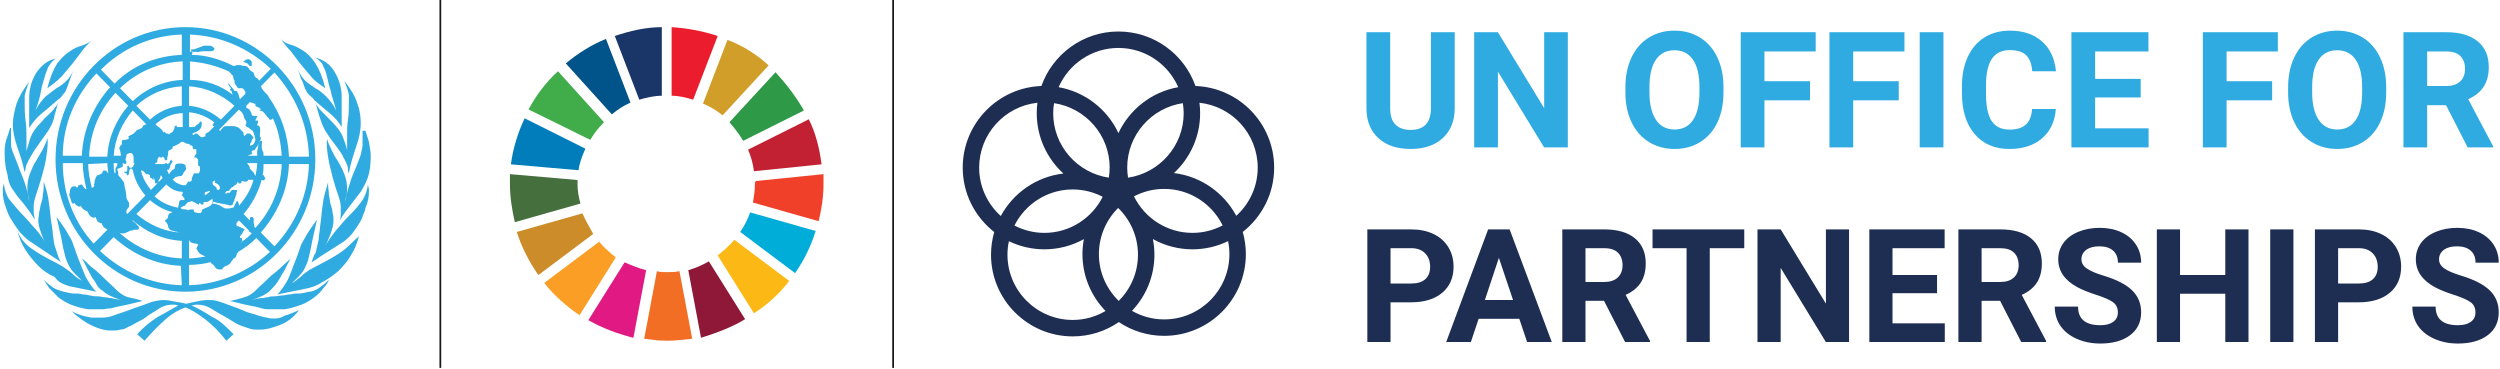 <?xml version="1.0" encoding="UTF-8"?> <svg xmlns="http://www.w3.org/2000/svg" width="698" height="103" viewBox="0 0 698 103" fill="none"><path fill-rule="evenodd" clip-rule="evenodd" d="M393.916 84.407C397.644 84.407 400.563 83.518 402.671 81.74C404.78 79.963 405.835 77.534 405.835 74.453C405.835 72.424 405.352 70.614 404.388 69.023C403.423 67.433 402.045 66.205 400.253 65.341C398.461 64.478 396.385 64.046 394.024 64.046H381.76V95.484H388.237V84.407H393.916ZM388.237 69.293H394.175C395.773 69.322 397.025 69.811 397.932 70.761C398.839 71.711 399.292 72.956 399.292 74.496C399.292 75.994 398.842 77.145 397.943 77.951C397.043 78.757 395.737 79.16 394.024 79.16H388.237V69.293ZM426.368 95.484H433.256L421.489 64.046H415.486L403.783 95.484H410.671L412.83 89.006H424.188L426.368 95.484ZM418.487 71.992L422.439 83.759H414.579L418.487 71.992ZM453.725 95.484H460.678V95.181L453.876 82.334C455.762 81.485 457.169 80.344 458.098 78.912C459.026 77.48 459.49 75.691 459.49 73.546C459.49 70.524 458.483 68.184 456.467 66.529C454.452 64.874 451.588 64.046 447.874 64.046H436.193V95.484H442.67V83.975H447.831L453.725 95.484ZM442.67 69.293H447.874C449.615 69.293 450.908 69.718 451.75 70.567C452.592 71.416 453.013 72.582 453.013 74.065C453.013 75.519 452.566 76.659 451.674 77.487C450.781 78.315 449.522 78.728 447.895 78.728H442.67V69.293ZM486.998 64.046H461.39V69.293H470.891V95.484H477.368V69.293H486.998V64.046ZM516.255 64.046H509.799V84.774L497.168 64.046H490.69V95.484H497.168V74.799L509.778 95.484H516.255V64.046ZM540.827 76.785H528.39V69.293H542.943V64.046H521.912V95.484H542.986V90.28H528.39V81.859H540.827V76.785ZM564.318 95.484H571.271V95.181L564.47 82.334C566.355 81.485 567.762 80.344 568.691 78.912C569.619 77.48 570.083 75.691 570.083 73.546C570.083 70.524 569.076 68.184 567.061 66.529C565.045 64.874 562.181 64.046 558.467 64.046H546.786V95.484H553.263V83.975H558.424L564.318 95.484ZM553.264 69.293H558.468C560.21 69.293 561.502 69.718 562.344 70.567C563.186 71.416 563.607 72.582 563.607 74.065C563.607 75.519 563.161 76.659 562.268 77.487C561.376 78.315 560.116 78.728 558.49 78.728H553.264V69.293ZM590.013 89.859C589.149 90.485 587.947 90.798 586.407 90.798C582.261 90.798 580.188 89.064 580.188 85.595H573.689C573.689 87.624 574.211 89.409 575.255 90.949C576.298 92.49 577.813 93.702 579.8 94.588C581.786 95.473 583.989 95.915 586.407 95.915C589.89 95.915 592.661 95.142 594.72 93.594C596.778 92.047 597.807 89.913 597.807 87.192C597.807 84.745 596.965 82.701 595.281 81.06C593.597 79.419 590.912 78.045 587.227 76.936C585.226 76.332 583.711 75.684 582.682 74.993C581.653 74.302 581.138 73.446 581.138 72.424C581.138 71.33 581.577 70.448 582.456 69.779C583.333 69.109 584.564 68.775 586.148 68.775C587.789 68.775 589.063 69.174 589.97 69.973C590.876 70.772 591.33 71.891 591.33 73.33H597.807C597.807 71.445 597.322 69.761 596.35 68.278C595.378 66.796 594.014 65.647 592.258 64.834C590.502 64.021 588.501 63.614 586.256 63.614C584.024 63.614 582.013 63.989 580.221 64.737C578.429 65.486 577.054 66.526 576.097 67.857C575.139 69.189 574.661 70.704 574.661 72.402C574.661 75.67 576.446 78.268 580.016 80.197C581.325 80.902 583.103 81.618 585.349 82.345C587.594 83.072 589.149 83.763 590.013 84.418C590.876 85.073 591.308 86.012 591.308 87.236C591.308 88.358 590.876 89.233 590.013 89.859V89.859ZM627.777 64.046H621.299V76.785H608.668V64.046H602.19V95.484H608.668V82.01H621.299V95.484H627.777V64.046ZM633.844 95.484H640.322V64.046H633.844V95.484ZM658.48 84.407C662.208 84.407 665.127 83.518 667.236 81.74C669.344 79.963 670.399 77.534 670.399 74.453C670.399 72.424 669.916 70.614 668.952 69.023C667.988 67.433 666.61 66.205 664.817 65.341C663.025 64.478 660.949 64.046 658.588 64.046H646.324V95.484H652.802V84.407H658.48ZM652.802 69.293H658.739C660.337 69.322 661.59 69.811 662.496 70.761C663.403 71.711 663.857 72.956 663.857 74.496C663.857 75.994 663.407 77.145 662.507 77.951C661.607 78.757 660.301 79.16 658.588 79.16H652.802V69.293ZM689.853 89.859C688.989 90.485 687.787 90.798 686.247 90.798C682.102 90.798 680.029 89.064 680.029 85.595H673.53C673.53 87.624 674.051 89.409 675.095 90.949C676.139 92.49 677.654 93.702 679.64 94.588C681.627 95.473 683.829 95.915 686.247 95.915C689.731 95.915 692.502 95.142 694.56 93.594C696.619 92.047 697.648 89.913 697.648 87.192C697.648 84.745 696.806 82.701 695.122 81.06C693.437 79.419 690.753 78.045 687.068 76.936C685.067 76.332 683.552 75.684 682.523 74.993C681.493 74.302 680.979 73.446 680.979 72.424C680.979 71.33 681.418 70.448 682.296 69.779C683.174 69.109 684.405 68.775 685.988 68.775C687.629 68.775 688.903 69.174 689.81 69.973C690.717 70.772 691.17 71.891 691.17 73.33H697.648C697.648 71.445 697.162 69.761 696.19 68.278C695.219 66.796 693.855 65.647 692.099 64.834C690.342 64.021 688.342 63.614 686.096 63.614C683.865 63.614 681.853 63.989 680.061 64.737C678.269 65.486 676.894 66.526 675.937 67.857C674.98 69.189 674.501 70.704 674.501 72.402C674.501 75.67 676.286 78.268 679.856 80.197C681.166 80.902 682.944 81.618 685.189 82.345C687.435 83.072 688.989 83.763 689.853 84.418C690.717 85.073 691.149 86.012 691.149 87.236C691.149 88.358 690.717 89.233 689.853 89.859V89.859Z" fill="#1E2E53"></path><path fill-rule="evenodd" clip-rule="evenodd" d="M399.512 8.997V30.395C399.453 34.311 397.561 36.269 393.837 36.269C392.055 36.269 390.66 35.787 389.652 34.823C388.644 33.858 388.14 32.324 388.14 30.218V8.997H381.515V30.417C381.559 33.892 382.685 36.622 384.893 38.61C387.102 40.597 390.083 41.591 393.837 41.591C397.649 41.591 400.656 40.568 402.857 38.521C405.058 36.475 406.159 33.693 406.159 30.174V8.997H399.512ZM437.737 8.997H431.134V30.196L418.216 8.997H411.591V41.149H418.216V19.994L431.112 41.149H437.737V8.997ZM481.195 24.366C481.195 21.216 480.625 18.437 479.484 16.03C478.343 13.623 476.731 11.776 474.648 10.488C472.564 9.2 470.183 8.555 467.504 8.555C464.825 8.555 462.443 9.2 460.36 10.488C458.277 11.776 456.665 13.623 455.524 16.03C454.383 18.437 453.813 21.223 453.813 24.389V25.978C453.827 29.07 454.409 31.805 455.557 34.182C456.706 36.56 458.325 38.389 460.416 39.67C462.506 40.95 464.883 41.591 467.548 41.591C470.242 41.591 472.631 40.943 474.714 39.648C476.797 38.352 478.398 36.512 479.517 34.127C480.636 31.742 481.195 28.967 481.195 25.802V24.366ZM474.482 25.912C474.467 29.254 473.864 31.797 472.671 33.542C471.479 35.286 469.771 36.158 467.548 36.158C465.281 36.158 463.544 35.253 462.337 33.442C461.129 31.632 460.526 29.085 460.526 25.802V24.234C460.54 20.892 461.152 18.357 462.359 16.627C463.566 14.897 465.281 14.032 467.504 14.032C469.742 14.032 471.464 14.908 472.671 16.66C473.878 18.412 474.482 20.973 474.482 24.344V25.912ZM505.354 22.666H492.634V14.363H506.943V8.997H486.009V41.149H492.634V28.01H505.354V22.666ZM530.13 22.666H517.411V14.363H531.72V8.997H510.786V41.149H517.411V28.01H530.13V22.666ZM535.982 41.149H542.607V8.997H535.982V41.149ZM567.361 30.439C567.214 32.397 566.636 33.844 565.628 34.778C564.619 35.713 563.092 36.181 561.046 36.181C558.778 36.181 557.118 35.378 556.066 33.774C555.013 32.169 554.487 29.63 554.487 26.155V23.726C554.516 20.399 555.08 17.944 556.176 16.362C557.273 14.779 558.926 13.988 561.134 13.988C563.166 13.988 564.678 14.455 565.672 15.39C566.666 16.325 567.243 17.83 567.405 19.906H574.03C573.677 16.314 572.366 13.524 570.099 11.536C567.832 9.549 564.844 8.555 561.134 8.555C558.454 8.555 556.103 9.185 554.079 10.443C552.054 11.702 550.497 13.509 549.408 15.865C548.318 18.22 547.774 20.944 547.774 24.035V26.001C547.774 30.844 548.955 34.653 551.318 37.428C553.681 40.203 556.923 41.591 561.046 41.591C564.814 41.591 567.85 40.597 570.155 38.61C572.459 36.622 573.735 33.899 573.986 30.439H567.361ZM597.681 22.026H584.961V14.363H599.845V8.997H578.336V41.149H599.889V35.827H584.961V27.215H597.681V22.026ZM634.382 22.666H621.662V14.363H635.972V8.997H615.037V41.149H621.662V28.01H634.382V22.666ZM666.225 24.366C666.225 21.216 665.654 18.437 664.513 16.03C663.372 13.623 661.76 11.776 659.677 10.488C657.594 9.2 655.213 8.555 652.533 8.555C649.854 8.555 647.473 9.2 645.39 10.488C643.306 11.776 641.694 13.623 640.554 16.03C639.413 18.437 638.842 21.223 638.842 24.389V25.978C638.857 29.07 639.439 31.805 640.587 34.182C641.735 36.56 643.354 38.389 645.445 39.67C647.535 40.95 649.913 41.591 652.578 41.591C655.272 41.591 657.66 40.943 659.743 39.648C661.826 38.352 663.427 36.512 664.546 34.127C665.665 31.742 666.225 28.967 666.225 25.802V24.366ZM659.512 25.912C659.497 29.254 658.893 31.797 657.701 33.542C656.508 35.286 654.8 36.158 652.578 36.158C650.31 36.158 648.573 35.253 647.366 33.442C646.159 31.632 645.555 29.085 645.555 25.802V24.234C645.57 20.892 646.181 18.357 647.388 16.627C648.595 14.897 650.31 14.032 652.533 14.032C654.771 14.032 656.494 14.908 657.701 16.66C658.908 18.412 659.512 20.973 659.512 24.344V25.912ZM688.97 41.149H696.08V40.84L689.124 27.701C691.053 26.832 692.492 25.666 693.441 24.201C694.391 22.736 694.866 20.907 694.866 18.713C694.866 15.622 693.835 13.23 691.774 11.536C689.713 9.844 686.783 8.997 682.985 8.997H671.039V41.149H677.663V29.379H682.941L688.97 41.149ZM677.663 14.363H682.985C684.766 14.363 686.088 14.797 686.949 15.666C687.81 16.535 688.241 17.727 688.241 19.243C688.241 20.73 687.784 21.897 686.872 22.743C685.959 23.59 684.671 24.013 683.007 24.013H677.663V14.363Z" fill="#2FABE1"></path><path d="M122.945 0V102.714" stroke="#1A1919" stroke-width="0.49"></path><path d="M249.359 0V102.714" stroke="#1A1919" stroke-width="0.49"></path><path fill-rule="evenodd" clip-rule="evenodd" d="M164.809 39.045C165.903 37.13 167.271 35.488 168.639 34.12L155.78 19.894C152.497 22.903 149.761 26.46 147.573 30.564L164.809 39.045Z" fill="#40AD4A"></path><path fill-rule="evenodd" clip-rule="evenodd" d="M196.272 28.922C198.187 29.743 200.102 30.837 201.744 32.205L214.603 18.252C211.32 15.242 207.489 12.78 203.112 11.139L196.272 28.922Z" fill="#D19E29"></path><path fill-rule="evenodd" clip-rule="evenodd" d="M225.82 33.3L208.857 41.781C209.678 43.697 210.225 45.612 210.499 47.8L229.377 45.885C228.83 41.508 227.735 37.13 225.82 33.3" fill="#C22133"></path><path fill-rule="evenodd" clip-rule="evenodd" d="M207.489 39.319L224.452 30.838C222.263 27.007 219.527 23.451 216.518 20.168L203.659 34.121C205.027 35.762 206.395 37.404 207.489 39.319" fill="#2E9947"></path><path fill-rule="evenodd" clip-rule="evenodd" d="M161.252 51.357V50.263L142.374 48.621V51.357C142.374 54.914 142.921 58.47 143.742 62.027L162.073 56.829C161.526 54.914 161.252 53.272 161.252 51.357" fill="#45703D"></path><path fill-rule="evenodd" clip-rule="evenodd" d="M205.027 66.951C203.659 68.593 202.017 69.96 200.376 71.329L210.499 87.471C214.329 85.008 217.612 81.999 220.348 78.442L205.027 66.951Z" fill="#FCB814"></path><path fill-rule="evenodd" clip-rule="evenodd" d="M210.772 51.357C210.772 53.272 210.498 54.914 210.225 56.555L228.555 61.753C229.376 58.47 229.923 54.914 229.923 51.357V48.621L211.045 50.536C210.772 50.81 210.772 51.083 210.772 51.357" fill="#F04029"></path><path fill-rule="evenodd" clip-rule="evenodd" d="M167.271 67.499L151.95 78.99C154.686 82.547 158.242 85.556 161.799 88.018L171.922 71.876C170.281 70.509 168.639 69.141 167.271 67.499" fill="#FA9E26"></path><path fill-rule="evenodd" clip-rule="evenodd" d="M161.526 47.526C161.799 45.337 162.62 43.422 163.441 41.508L146.478 33.026C144.563 37.13 143.195 41.508 142.648 45.885L161.526 47.526Z" fill="#007DBA"></path><path fill-rule="evenodd" clip-rule="evenodd" d="M208.036 89.112L197.913 72.97C195.998 74.064 194.083 74.885 192.168 75.432L195.724 94.31C200.102 92.942 204.479 91.301 208.036 89.112" fill="#8F1738"></path><path fill-rule="evenodd" clip-rule="evenodd" d="M209.404 59.291C208.857 61.206 207.762 63.121 206.668 64.763L221.989 76.254C224.452 72.697 226.367 68.867 227.735 64.489L209.404 59.291Z" fill="#00ADD9"></path><path fill-rule="evenodd" clip-rule="evenodd" d="M189.706 75.706C188.612 75.98 187.244 75.98 186.149 75.98C185.055 75.98 184.234 75.98 183.413 75.706L179.857 94.584C182.045 94.857 183.961 95.131 186.149 95.131C188.612 95.131 190.8 94.858 193.263 94.584L189.706 75.706Z" fill="#F26E24"></path><path fill-rule="evenodd" clip-rule="evenodd" d="M187.517 26.733C189.706 26.733 191.621 27.28 193.536 27.828L200.376 10.044C196.272 8.677 191.894 7.856 187.517 7.582V26.733Z" fill="#EB1C2E"></path><path fill-rule="evenodd" clip-rule="evenodd" d="M180.403 75.433C178.214 74.886 176.299 74.065 174.384 73.244L164.261 89.386C168.091 91.575 172.469 93.216 176.846 94.311L180.403 75.433Z" fill="#E01A82"></path><path fill-rule="evenodd" clip-rule="evenodd" d="M178.488 27.828C180.403 27.281 182.592 26.734 184.781 26.734V7.582C180.13 7.582 175.752 8.677 171.648 10.045L178.488 27.828Z" fill="#1A3669"></path><path fill-rule="evenodd" clip-rule="evenodd" d="M165.63 65.31C164.536 63.395 163.441 61.48 162.62 59.565L144.29 64.763C145.658 69.14 147.846 73.244 150.309 76.801L165.63 65.31Z" fill="#CC8C29"></path><path fill-rule="evenodd" clip-rule="evenodd" d="M170.828 31.932C172.47 30.564 174.111 29.47 176.026 28.649L169.186 10.865C165.083 12.507 161.252 14.969 157.969 17.705L170.828 31.932Z" fill="#00548A"></path><path fill-rule="evenodd" clip-rule="evenodd" d="M11.445 31.858C12.713 30.825 14.235 29.534 16.01 27.984C16.771 27.468 17.278 26.951 17.532 26.435C18.039 25.918 18.293 25.66 18.546 24.885C18.8 24.369 19.053 23.594 19.307 22.819C19.561 22.044 20.068 20.753 20.575 19.462C20.068 20.753 19.307 21.786 18.546 22.561C17.785 23.335 16.771 24.11 15.756 24.627C14.742 25.402 13.728 26.176 12.713 26.951C11.699 27.984 10.684 29.275 9.923 30.825C10.684 28.759 11.191 26.951 11.445 25.402C11.699 23.852 12.206 22.561 12.459 21.528C12.713 20.495 13.22 19.462 13.474 18.687C13.981 17.912 14.488 17.137 15.503 16.363C13.22 16.879 11.699 18.17 10.177 20.236C8.909 22.302 8.148 24.627 8.148 27.209V35.732C9.162 34.182 10.177 32.891 11.445 31.858V31.858ZM17.278 21.269C18.293 19.978 19.307 18.945 20.321 17.654C21.336 16.363 22.097 15.33 22.858 14.296C23.618 13.263 24.633 12.23 25.647 11.197C24.886 11.972 24.126 12.23 22.858 12.747C21.843 13.005 20.575 13.522 19.561 14.296C18.293 15.071 17.278 16.104 16.01 17.654C14.996 19.203 13.981 21.528 13.22 24.627C14.742 23.594 16.01 22.561 17.278 21.269V21.269ZM3.837 53.293C4.597 54.585 5.612 55.618 6.626 56.909C7.641 58.2 8.655 59.492 9.67 61.299C9.67 60.525 9.416 60.008 9.416 59.233V57.426C9.416 56.651 9.67 55.618 10.177 54.068C10.684 52.519 11.191 50.969 11.699 49.161C12.206 47.353 12.713 45.546 12.967 43.48C13.22 41.672 13.474 39.864 13.22 38.573C12.967 39.606 12.459 40.639 11.952 41.672C11.445 42.705 10.684 43.738 10.177 44.771C9.416 45.804 8.909 47.095 8.402 48.386C7.894 49.678 7.641 50.969 7.641 52.519C7.641 53.035 7.641 53.552 7.894 54.585C8.148 55.359 8.148 55.876 8.148 56.134C7.894 54.326 7.387 52.519 6.88 50.969C6.373 49.419 5.612 47.87 5.105 46.32C4.597 45.029 4.09 43.738 3.583 42.447C3.076 41.413 3.076 40.38 3.076 39.606V37.54V35.732H2.822C2.569 36.507 2.315 37.54 1.808 38.831C1.3 40.38 1.3 41.672 1.3 42.705C1.3 45.029 1.554 47.095 2.061 48.645C2.315 50.711 2.822 52.002 3.837 53.293V53.293ZM25.647 86.35H26.915H28.691C29.198 86.35 29.959 86.092 30.973 86.092C31.734 85.834 33.002 85.576 34.27 85.317C35.792 85.059 37.567 84.543 39.85 84.026C38.328 83.51 37.06 83.251 35.792 82.993C34.777 82.735 33.509 81.96 32.495 80.927C31.227 79.636 29.705 78.344 28.437 77.053C27.423 76.02 26.155 74.987 25.14 74.212C24.886 73.954 23.365 72.404 22.858 72.146C23.111 72.404 24.633 75.504 24.633 75.504C24.633 75.504 24.886 75.762 24.886 76.02C25.394 76.795 25.647 77.57 26.155 78.086C26.408 78.344 26.408 78.603 26.662 78.861C27.169 79.894 27.676 80.669 28.691 81.185C29.705 82.218 31.48 82.993 33.763 83.768C32.749 83.51 31.988 83.51 31.227 83.251C30.466 83.251 29.959 82.993 29.198 82.993C28.691 82.993 27.93 82.735 27.423 82.735C26.662 82.735 25.901 82.735 25.14 82.477C24.633 82.477 24.126 82.218 23.365 82.218C22.858 82.218 22.35 81.96 21.59 81.96H20.829C19.814 81.96 18.8 81.702 17.785 81.443C16.771 81.185 16.01 80.927 14.996 80.41C14.235 79.894 13.22 79.119 12.206 78.086C12.713 78.861 13.22 79.636 13.728 80.41C14.488 81.185 15.249 81.96 16.264 82.993C17.278 83.768 18.546 84.543 19.814 85.059C21.082 85.576 22.858 86.092 24.633 86.35H25.647ZM6.88 48.128V48.128C7.134 47.353 7.134 46.837 7.387 46.062C7.641 45.546 7.894 44.771 8.402 43.996C8.909 43.221 9.416 42.188 10.177 41.155C10.938 40.122 11.952 38.573 13.474 36.507C14.235 35.215 14.996 33.924 15.249 32.116C15.756 30.567 16.01 29.275 16.264 28.501C16.01 29.017 16.01 29.275 15.756 29.534C15.503 29.792 15.249 30.05 14.996 30.567C14.742 30.825 14.235 31.341 13.728 31.858C13.22 32.374 12.459 32.891 11.699 33.924C10.177 35.474 9.162 36.765 8.655 38.056C8.148 39.347 7.894 40.639 7.387 42.188V40.38V38.056C7.387 36.765 7.387 35.474 7.134 33.666C6.88 32.116 6.88 29.792 6.88 27.209C6.88 26.435 7.134 25.66 7.387 24.885C7.641 24.11 7.894 23.335 8.148 22.819C6.373 25.143 5.358 26.951 4.597 29.017C4.09 30.825 3.583 32.891 3.583 34.699C3.583 36.765 4.09 38.831 4.851 41.155C5.612 43.221 6.373 45.546 6.88 48.128V48.128ZM19.307 79.894L24.379 80.927L26.915 81.443C25.901 80.669 24.379 78.086 24.379 78.086C23.872 77.311 23.365 76.02 22.858 74.729C22.35 73.437 21.59 71.63 20.829 69.305C20.575 68.531 20.321 68.014 20.068 67.239C19.814 66.723 19.561 66.206 19.053 65.432C18.8 64.915 18.293 64.14 17.785 63.365C17.278 62.591 16.517 61.558 15.756 60.525C16.01 61.299 16.264 62.849 16.771 64.915C17.278 66.981 17.532 69.047 18.039 70.855C18.293 72.146 18.8 73.437 19.561 74.729C20.321 76.02 21.59 77.053 22.858 78.344C22.35 78.086 21.336 77.57 20.068 76.278C18.8 75.245 17.278 74.212 15.756 73.437C12.713 71.888 10.431 70.597 8.655 69.305C6.88 68.014 5.612 66.465 4.851 64.398C5.358 66.465 6.119 68.272 7.134 69.822C8.148 71.371 9.416 72.921 10.684 74.212C11.952 75.504 13.474 76.537 15.249 77.311C16.264 78.861 17.785 79.377 19.307 79.894V79.894ZM8.148 67.239L17.025 73.179C16.517 72.404 16.264 71.63 16.01 70.855C15.756 70.08 15.503 69.305 15.249 68.531C14.996 67.756 14.996 66.723 14.742 65.432C14.742 64.398 14.488 63.107 14.235 61.558C13.981 58.975 13.728 56.909 13.474 55.359C13.22 53.81 12.713 52.26 12.206 50.711C12.206 52.002 12.206 53.293 11.952 54.326C11.952 55.359 11.699 56.134 11.445 56.909C11.191 57.684 11.191 58.459 10.938 59.233C10.938 60.008 10.684 60.783 10.684 61.558C10.684 62.332 10.938 63.624 11.445 64.915C11.952 66.465 12.459 67.498 12.967 68.272C11.699 65.948 10.177 64.14 8.909 62.849C7.641 61.299 6.373 60.008 5.358 58.975C4.344 57.684 3.329 56.651 2.569 55.618C1.808 54.585 1.3 53.035 1.047 51.227C1.047 51.744 0.793 52.002 0.793 52.519V53.552C0.793 54.843 1.047 56.392 1.554 57.684C2.061 59.233 2.569 60.525 3.329 61.558C4.09 62.849 4.851 63.882 5.612 64.915C6.626 65.948 7.387 66.723 8.148 67.239V67.239ZM81.189 14.296C81.95 15.33 82.964 16.621 83.725 17.654C84.739 18.945 85.754 19.978 86.768 21.269C87.783 22.561 89.304 23.594 90.826 24.627C90.065 21.528 89.051 19.203 88.036 17.654C87.022 16.104 85.754 14.813 84.486 14.038C83.218 13.263 82.203 12.747 81.189 12.489C80.174 12.23 79.16 11.714 78.399 10.939C79.413 12.23 80.174 13.263 81.189 14.296V14.296ZM89.051 80.41C88.29 80.927 87.275 81.443 86.261 81.443C85.247 81.702 84.232 81.96 83.218 81.96H82.457C81.95 81.96 81.442 82.218 80.682 82.218C80.174 82.218 79.667 82.477 78.906 82.477C78.145 82.477 77.385 82.735 76.624 82.735C76.116 82.735 75.356 82.735 74.848 82.993C74.341 82.993 73.58 83.251 72.82 83.251C72.059 83.251 71.298 83.509 70.283 83.768C72.566 82.993 74.341 82.218 75.356 81.185C76.116 80.41 76.877 79.636 77.385 78.861C77.638 78.603 77.638 78.344 77.892 78.086C78.399 77.311 78.653 76.537 79.16 76.02C79.16 75.762 79.413 75.504 79.413 75.504C79.413 75.504 80.935 72.404 81.189 72.146C80.682 72.663 79.16 73.954 78.906 74.212C77.892 75.245 76.624 76.278 75.609 77.053C74.341 78.344 72.82 79.636 71.551 80.927C70.537 81.96 69.269 82.735 68.254 82.993C67.24 83.251 65.718 83.768 64.197 84.026C66.479 84.543 68.254 85.059 69.776 85.317C71.298 85.576 72.312 85.834 73.073 86.092C73.834 86.35 74.595 86.35 75.356 86.35H77.131H78.399H79.413C81.189 86.092 82.71 85.576 84.232 85.059C85.5 84.543 86.768 83.768 87.783 82.993C88.797 82.218 89.558 81.443 90.319 80.41C91.08 79.636 91.587 78.861 91.841 78.086C90.826 79.119 89.812 79.894 89.051 80.41V80.41ZM95.645 70.08C93.869 71.371 91.587 72.663 88.544 74.212C87.022 74.987 85.5 75.762 84.232 77.053C82.964 78.086 81.95 78.861 81.442 79.119C82.71 77.828 83.979 76.795 84.739 75.504C85.5 74.212 86.007 72.921 86.261 71.63C86.768 69.822 87.022 67.756 87.529 65.69C88.036 63.624 88.29 62.074 88.544 61.299C87.783 62.332 87.022 63.365 86.515 64.14C86.007 64.915 85.5 65.69 85.247 66.206C84.993 66.723 84.486 67.498 84.232 68.014C83.979 68.531 83.725 69.305 83.471 70.08C82.71 72.404 81.95 73.954 81.442 75.504C80.935 76.795 80.428 78.086 79.921 78.861C79.921 78.861 78.399 81.443 77.385 82.218L79.921 81.702L84.993 80.669C86.515 80.41 88.29 79.894 89.812 78.861C91.333 78.086 92.855 77.053 94.377 75.762C95.645 74.471 96.913 73.179 97.927 71.371C98.942 69.822 99.703 68.014 100.21 65.948C98.688 67.239 97.42 68.789 95.645 70.08V70.08ZM99.449 46.579C98.942 47.87 98.181 49.419 97.674 51.227C97.166 52.777 96.659 54.585 96.406 56.392C96.406 56.134 96.406 55.618 96.659 54.843C96.913 54.068 96.913 53.293 96.913 52.777C96.913 51.227 96.659 49.936 96.152 48.645C95.645 47.353 95.138 46.32 94.377 45.029C93.616 43.996 93.109 42.963 92.601 41.93C92.094 40.897 91.587 39.864 91.333 38.831C91.08 40.38 91.333 41.93 91.587 43.738C91.841 45.546 92.348 47.353 92.855 49.419C93.362 51.227 93.869 53.035 94.377 54.326C94.884 55.876 95.138 56.909 95.138 57.684V59.492C95.138 60.266 95.138 60.783 94.884 61.558C95.898 59.75 96.913 58.459 97.927 57.167C98.942 55.876 99.703 54.843 100.717 53.552C101.478 52.26 102.239 50.969 102.746 49.419C103.253 47.87 103.507 46.062 103.507 43.48C103.507 42.447 103.253 41.155 103 39.606C102.492 38.056 102.239 37.023 101.985 36.507H101.224V38.314V40.38C101.224 41.155 100.971 41.93 100.717 43.221C100.463 43.996 99.956 45.287 99.449 46.579V46.579ZM95.645 38.056C95.138 36.765 94.123 35.474 92.601 33.924C91.841 33.149 91.08 32.374 90.573 31.858C90.065 31.341 89.558 30.825 89.304 30.567C89.051 30.308 88.797 29.792 88.544 29.534C88.29 29.275 88.29 29.017 88.036 28.501C88.29 29.275 88.544 30.308 89.051 32.116C89.558 33.666 90.065 35.215 90.826 36.507C92.094 38.573 93.362 40.122 94.123 41.155C94.884 42.188 95.645 43.221 95.898 43.996C96.406 44.771 96.659 45.546 96.913 46.062C97.166 46.579 97.166 47.353 97.166 48.128H97.42C97.927 45.546 98.688 43.221 99.449 40.897C100.21 38.831 100.717 36.507 100.717 34.441C100.717 32.633 100.463 30.567 99.703 28.759C99.195 26.951 97.927 24.885 96.152 22.561C96.406 23.335 96.659 23.852 96.913 24.627C97.166 25.402 97.42 26.176 97.42 26.951C97.42 29.534 97.42 31.6 97.166 33.408C96.913 34.957 96.913 36.507 96.913 37.798V40.122V41.93C96.659 40.639 96.152 39.347 95.645 38.056V38.056ZM90.319 18.687C90.826 19.462 91.08 20.495 91.333 21.528C91.587 22.561 91.841 23.852 92.348 25.402C92.601 26.951 93.362 28.759 93.869 30.825C93.109 29.275 92.094 27.984 91.08 26.951C90.065 25.918 89.051 25.143 88.036 24.627C87.022 23.852 86.007 23.335 85.247 22.561C84.486 21.786 83.725 20.753 83.218 19.462C83.725 21.011 83.979 22.044 84.486 22.819C84.739 23.594 84.993 24.369 85.247 24.885C85.5 25.402 85.754 25.918 86.261 26.435C86.768 26.951 87.275 27.209 87.783 27.984C89.558 29.534 91.08 30.825 92.348 31.858C93.616 32.891 94.63 34.182 95.391 35.474V26.951C95.391 24.369 94.63 22.044 93.362 19.978C92.094 17.912 90.319 16.621 88.036 16.104C89.304 16.879 90.065 17.654 90.319 18.687V18.687ZM76.624 88.933C75.863 88.933 75.356 88.933 74.595 88.675C74.088 88.675 73.327 88.416 72.312 88.158C71.551 87.9 70.791 87.642 69.776 87.383C68.762 87.125 67.747 86.609 66.479 86.092C64.197 85.317 62.421 84.543 61.407 84.284C60.139 83.768 59.124 83.768 57.856 83.768C56.842 83.768 55.574 84.026 54.306 84.284C53.038 84.543 52.277 84.801 51.77 84.801C51.262 84.543 50.501 84.543 49.233 84.284C47.965 84.026 46.697 83.768 45.683 83.768C44.668 83.768 43.4 84.026 42.386 84.284C41.118 84.801 39.596 85.317 37.314 86.092C34.777 87.125 32.749 87.642 31.48 88.158C30.212 88.675 28.944 88.675 27.423 88.675H25.647C25.14 88.675 24.633 88.416 24.126 88.416C24.126 88.416 23.111 88.158 22.35 87.9C21.59 87.642 20.829 87.383 20.068 86.867C21.336 88.416 24.379 90.224 24.379 90.224C26.662 91.516 28.944 92.29 30.973 92.29C31.988 92.29 32.749 92.29 33.509 92.032C34.27 92.032 35.031 91.774 35.792 91.257C36.553 90.999 37.314 90.482 38.328 89.966C39.343 89.449 40.357 88.933 41.625 87.9C42.893 87.125 44.161 86.35 44.922 85.834C45.936 85.317 46.951 85.059 48.219 85.059C48.726 85.059 49.233 85.059 49.741 85.317C48.219 86.092 46.19 87.383 44.161 88.416C42.132 89.708 40.103 91.257 38.328 93.323L40.357 95.131C42.132 93.065 44.161 90.999 46.19 89.191C48.219 87.383 50.248 86.35 51.77 85.834C53.291 86.35 55.32 87.642 57.349 89.191C59.632 90.999 61.407 92.807 63.182 95.131L65.211 93.323C63.182 91.257 61.407 89.45 59.124 88.416C57.095 87.125 55.32 86.092 53.545 85.317C54.306 85.059 54.813 85.059 55.067 85.059C56.335 85.059 57.349 85.317 58.364 85.834C59.378 86.35 60.392 87.125 61.914 87.9C63.182 88.675 64.197 89.191 64.957 89.708C65.718 90.224 66.733 90.741 67.494 90.999C68.254 91.257 69.015 91.516 69.776 91.774C70.537 92.032 71.298 92.032 72.059 92.032H72.566C74.341 92.032 76.116 91.516 78.145 90.741C80.174 89.966 81.95 88.675 83.471 86.609C81.696 87.383 80.428 87.9 79.413 88.158C78.653 88.675 77.638 88.933 76.624 88.933V88.933ZM103 53.552V53.552V52.777C103 52.519 102.746 52.002 102.746 51.486C102.492 53.293 101.985 54.585 101.224 55.876C100.463 56.909 99.449 58.2 98.434 59.233L98.181 59.492C97.166 60.525 95.898 61.816 94.884 63.107C93.616 64.398 92.348 66.206 90.826 68.531C91.333 67.756 91.841 66.465 92.348 65.173C92.855 63.624 93.109 62.591 93.109 61.816C93.109 61.041 93.109 60.008 92.855 59.492C92.855 58.717 92.601 57.942 92.348 57.167C92.094 56.392 92.094 55.359 91.841 54.585C91.841 53.552 91.587 52.519 91.587 50.969C91.08 52.777 90.573 54.326 90.319 55.618C90.065 57.167 89.812 59.233 89.558 61.816C89.304 63.365 89.304 64.657 89.051 65.69C89.051 66.723 88.797 67.756 88.544 68.789C88.29 69.564 88.29 70.597 87.783 71.113C87.529 71.63 87.275 72.404 87.022 73.179C87.022 73.179 87.022 73.437 86.768 73.437L89.812 71.371L95.898 67.498C96.659 66.981 97.42 66.206 98.181 65.432C98.942 64.398 99.703 63.365 100.463 62.074C100.971 61.299 101.224 60.525 101.478 59.75C101.731 59.233 101.985 58.717 101.985 58.2C102.746 56.392 103 55.101 103 53.552V53.552ZM68.254 17.396C68.508 17.396 68.762 17.654 69.015 17.654C69.269 17.912 69.269 17.912 69.523 18.17C69.523 18.429 69.776 18.429 70.03 18.429C70.283 18.429 70.283 18.429 70.283 18.17V17.912V17.654C70.283 17.396 70.283 17.137 70.03 16.879C69.776 16.621 69.269 16.363 69.015 16.621H68.762C68.508 16.621 68.508 16.621 68.508 16.879C67.747 17.137 68.001 17.396 68.254 17.396V17.396ZM55.32 14.555V14.555C56.081 14.296 56.588 14.296 57.095 14.296H58.871C59.124 14.296 59.378 14.296 59.632 14.038C59.885 13.78 59.885 13.522 59.885 13.522C59.378 13.005 59.124 12.747 58.364 12.747H57.095C56.842 12.747 56.335 13.005 55.574 13.263C54.813 13.522 54.306 13.78 54.052 13.78C53.545 13.78 53.291 13.78 53.291 14.038C53.545 14.296 53.545 14.296 54.052 14.555C54.559 14.296 54.813 14.555 55.32 14.555V14.555ZM51.77 81.443C71.805 81.443 88.036 64.915 88.036 44.513C88.036 24.11 71.805 7.582 51.77 7.582C31.734 7.582 15.503 24.11 15.503 44.513C15.503 64.915 31.734 81.443 51.77 81.443V81.443ZM17.532 45.546H23.111C23.111 48.128 23.618 50.453 24.126 52.777C23.872 52.777 23.872 52.777 23.618 52.519L23.365 52.26L22.858 51.486L21.843 51.744C21.843 52.26 21.59 52.519 21.336 52.26C21.082 52.002 21.082 52.002 20.829 52.002C20.068 52.002 19.814 52.26 19.561 53.035C19.561 53.81 19.307 54.326 19.307 54.326L20.068 56.651C20.321 56.909 20.575 56.909 20.829 56.651C21.082 57.167 21.336 57.426 21.59 57.426C21.843 57.684 21.843 57.684 22.097 57.684C22.35 57.684 22.35 57.684 22.35 57.426L22.858 57.942C23.111 58.2 23.111 58.459 23.365 58.459C23.618 58.717 24.126 58.975 24.379 58.975C24.633 59.492 24.886 60.008 25.14 60.266C25.394 60.525 25.901 60.783 26.155 60.783C26.408 60.783 26.408 60.783 26.662 60.525C26.915 61.299 27.169 61.558 27.169 61.816C27.423 61.816 27.423 62.074 27.676 62.074C27.93 62.332 28.184 62.332 28.184 62.332H28.437C28.437 62.591 28.691 63.107 28.944 63.365C29.198 63.624 29.452 63.882 29.705 63.882L29.959 64.14L26.155 68.014C21.082 62.591 17.532 54.585 17.532 45.546V45.546ZM43.908 35.215V35.215L43.4 34.699C45.429 32.891 48.219 31.6 51.009 31.6V35.474H50.755H50.501H50.248H49.994H49.741H49.487C49.487 35.474 49.233 35.215 49.233 34.957C48.98 35.215 48.726 35.215 48.726 35.474C48.726 35.732 48.726 35.99 48.473 36.248C48.473 36.507 48.219 36.765 47.965 37.023C47.712 37.023 47.458 37.281 47.205 37.54L46.951 37.281H46.444L46.19 37.023C46.19 37.023 45.936 37.023 45.936 36.765C45.683 36.765 45.683 36.765 45.683 37.023L45.429 36.765V36.507C44.668 35.732 44.415 35.474 43.908 35.215V35.215ZM41.879 33.408L38.074 29.534C41.371 26.435 45.936 24.369 50.755 24.11V29.534C47.458 29.792 44.415 31.083 41.879 33.408V33.408ZM44.161 50.969C44.415 50.711 44.161 50.453 44.415 50.194L43.908 50.711C44.415 50.194 44.668 49.936 44.668 49.678C44.668 49.419 44.922 49.161 44.922 48.903C45.176 49.161 45.176 49.419 45.429 49.678L42.132 53.035C40.864 51.486 39.85 49.678 39.343 47.612C39.596 47.612 39.85 47.612 40.103 47.87L40.864 48.645H41.371L41.879 48.903V49.419C41.879 49.419 41.879 49.678 42.132 49.678C42.386 49.678 42.639 49.936 42.639 50.194H42.893V49.678V49.419L43.147 50.194L43.4 51.227C43.654 51.227 43.908 51.227 44.161 50.969V50.969ZM51.262 55.101C51.516 55.359 51.516 55.359 51.516 55.618C51.516 55.876 51.262 55.876 50.501 55.876C50.248 55.876 49.994 56.134 49.994 56.651C49.994 57.167 49.741 57.426 49.741 57.942H49.487C46.951 57.426 44.922 56.392 43.147 54.843L46.444 51.486C47.712 52.777 49.233 53.552 51.009 53.552V54.068C50.755 54.326 50.755 54.326 50.755 54.585C51.009 54.585 51.009 54.843 51.262 55.101V55.101ZM35.285 55.101C35.285 54.068 35.031 53.293 35.031 53.035C35.031 52.777 34.777 52.26 34.777 52.002C34.777 51.227 34.524 50.711 34.27 50.453C34.017 50.194 33.763 49.678 33.002 48.903V48.128C33.002 48.128 33.002 47.87 32.749 47.353C32.749 47.095 32.749 47.095 33.002 47.095C33.002 47.095 33.509 46.837 34.27 46.579V45.546L35.031 45.804C35.285 45.804 35.285 45.546 35.285 45.287C35.285 45.287 35.285 45.029 35.031 44.513C35.285 43.738 35.285 43.48 35.285 43.48C35.285 43.221 35.285 43.221 35.538 42.963C35.792 42.963 36.046 42.705 36.299 42.705C36.806 42.705 37.06 42.963 37.06 43.221C37.314 43.48 37.314 43.738 37.314 44.254V45.029V45.546H37.567C37.314 46.32 37.06 46.837 36.553 46.837C36.299 46.837 36.046 46.837 36.046 46.579C36.046 46.32 35.792 46.32 35.538 46.32V46.837V47.353C35.538 47.87 35.285 48.128 34.777 47.87C34.524 48.128 34.777 48.386 35.285 48.386C35.538 48.903 35.538 49.161 35.792 48.903C35.792 48.903 36.046 48.645 36.046 48.128C36.046 47.612 36.299 47.353 36.299 47.095H36.806V47.353H37.06C37.567 50.194 38.835 52.519 40.611 54.585L35.538 59.75C35.285 59.492 35.285 59.233 35.285 58.975C35.285 58.459 35.792 58.2 36.046 57.684V56.651C35.538 55.876 35.285 55.359 35.285 55.101V55.101ZM32.241 47.612V48.128C32.241 48.386 32.241 48.386 31.988 48.386C31.734 47.353 31.734 46.579 31.734 45.546H32.749V46.062C32.749 46.32 32.495 46.32 32.495 46.579C32.495 46.837 32.241 46.837 32.241 47.095V47.612ZM31.734 43.738C31.988 38.831 34.017 34.441 37.06 30.825L40.864 34.699C40.611 34.699 40.357 34.957 40.103 34.957C39.85 35.215 39.85 35.474 39.596 35.732C39.089 35.99 38.582 36.248 38.328 36.248C38.074 36.507 37.821 36.765 37.314 37.281C36.806 37.54 36.553 37.798 36.299 37.798C36.299 37.798 36.046 38.056 35.792 38.056C36.046 38.573 36.046 38.573 35.792 38.831C35.538 38.831 35.285 39.089 34.524 39.089H34.27L34.017 39.347V39.864V40.38C33.763 40.639 33.509 40.639 33.509 40.897C33.256 41.155 33.256 41.672 33.509 41.93L33.763 43.221V43.48H31.734V43.738ZM41.879 55.876C43.654 57.426 45.936 58.717 48.219 59.233C47.965 59.233 47.965 59.233 47.712 59.492C47.205 59.492 46.951 60.008 46.951 60.266C46.951 60.783 46.697 61.041 46.444 61.299C46.19 61.299 45.936 61.558 46.19 61.816C46.697 62.332 46.951 62.849 46.951 63.365C47.205 63.882 47.458 64.398 48.219 64.398L48.98 64.657C49.233 64.657 49.487 64.657 49.741 64.915H50.248C45.683 64.657 41.371 62.591 38.074 59.75L41.879 55.876ZM37.06 28.242L33.509 24.627C38.074 20.236 44.161 17.396 51.009 17.137V22.302C45.429 22.561 40.611 24.885 37.06 28.242V28.242ZM35.792 29.534C32.495 33.408 30.212 38.314 29.959 43.738H24.886C25.14 36.765 27.93 30.567 32.241 25.918L35.792 29.534ZM29.959 45.546C29.959 46.579 30.212 47.353 30.212 48.386L29.959 48.128C29.705 47.612 29.452 47.612 29.198 47.612C28.944 47.612 28.691 47.612 28.691 47.87C28.691 48.128 28.437 48.386 28.437 48.386C27.676 48.903 27.423 48.903 27.169 48.903C26.915 49.161 26.662 49.678 26.408 50.453V50.969C26.408 51.227 26.408 51.227 26.155 51.486C26.408 51.744 26.408 52.002 26.155 52.002V52.26H25.901L25.647 52.519C25.14 50.453 24.633 48.128 24.633 45.804L29.959 45.546ZM50.755 79.636C41.879 79.377 34.017 75.762 27.93 70.08L31.734 66.206C36.806 70.855 43.4 73.954 50.501 74.212L50.755 79.636ZM50.755 72.146C43.908 71.888 37.821 69.047 33.256 64.915C33.509 65.173 34.017 65.173 34.27 65.173C34.524 65.173 34.777 65.173 35.285 64.915C35.792 64.657 36.046 64.657 36.299 64.398C36.806 64.398 37.06 64.398 37.314 64.14H38.328C38.582 64.14 38.835 63.882 38.835 63.624C38.835 63.365 38.582 63.107 38.328 62.849C38.074 62.591 37.821 62.332 37.821 62.332C37.821 62.332 37.821 62.074 37.567 62.074C37.314 62.074 37.06 61.558 36.806 61.299C40.611 64.657 45.429 66.981 50.755 67.239V72.146ZM51.77 58.459V58.459C51.262 58.459 50.755 58.459 50.501 58.2V57.942C50.501 57.942 50.755 57.684 51.009 57.684C51.262 57.426 51.516 57.426 51.77 57.426V57.167L52.53 56.392H52.784C52.784 56.392 53.038 56.392 53.545 56.134C53.545 56.134 54.052 56.392 54.559 56.651C55.067 56.909 55.32 57.167 55.574 57.167V56.651C55.827 56.651 56.081 56.909 56.335 57.167C56.588 57.167 56.588 57.167 56.842 56.909V56.392H57.095H57.349H57.603C57.856 56.392 57.856 56.392 58.364 56.134C58.617 55.876 58.871 55.876 59.124 55.618H59.378V56.134C59.378 56.909 59.124 57.167 58.364 57.684C57.603 57.942 57.095 58.2 56.588 58.459C56.588 58.459 56.335 58.717 56.335 58.975C56.335 59.233 56.081 59.492 55.827 59.492C55.574 59.492 55.067 59.492 54.306 59.233C54.306 59.233 54.052 58.975 54.052 58.459H53.291L52.277 58.717C52.277 58.459 52.023 58.459 51.77 58.459V58.459ZM57.095 54.326C57.095 53.81 57.349 53.552 57.603 53.552C57.856 53.552 58.364 53.293 58.617 53.293C58.617 53.552 58.364 53.81 57.856 54.068C57.603 54.326 57.349 54.585 57.095 54.326V54.326ZM60.9 51.486C61.153 51.744 61.407 52.002 61.407 52.519C61.407 52.777 61.153 53.035 60.9 53.035C60.646 53.035 60.392 52.777 60.392 52.26C59.885 52.002 59.632 51.744 59.378 51.486V50.711C59.632 50.711 59.632 50.453 59.885 50.453C60.139 50.453 60.139 50.711 59.885 50.969C60.139 50.969 60.392 51.227 60.9 51.486V51.486ZM72.312 30.825C72.566 30.825 72.566 30.825 72.312 30.825C72.82 30.825 73.073 31.083 73.327 31.083C73.58 31.341 74.088 31.858 74.848 32.891C74.848 32.891 75.102 32.891 75.102 33.149C75.102 33.408 75.356 33.408 75.609 33.408C75.863 33.408 75.863 33.408 76.116 33.149V32.891C77.638 35.99 78.399 39.606 78.653 43.48H73.58C73.58 42.963 73.58 42.447 73.327 42.188C73.073 41.413 73.073 41.155 73.073 40.38C73.073 39.864 73.327 39.606 73.073 39.347H72.566C72.566 39.347 72.312 39.606 72.312 39.864C72.312 40.122 72.059 40.38 72.059 40.639V40.897V41.155C72.059 41.413 71.805 41.93 71.805 42.188V43.221V43.48H69.269C69.523 43.221 69.523 43.221 69.776 43.221L70.537 42.963C70.283 42.963 70.283 42.705 70.283 42.705V42.188C70.283 42.188 70.537 41.93 71.044 41.93C71.298 41.672 71.298 41.413 71.805 40.897C72.059 40.122 72.82 39.347 72.82 38.573C72.82 38.314 72.566 38.056 72.566 38.056V37.54C72.566 36.765 73.073 35.215 71.805 34.957V34.699C72.059 34.441 72.059 34.182 72.059 33.666H71.298C71.298 33.666 71.298 33.408 71.551 33.149C71.551 32.891 71.805 32.633 71.805 32.633C71.805 32.374 71.805 32.374 71.551 32.374H71.044H70.791H70.537C70.537 32.374 70.537 32.116 70.283 32.116C70.283 31.6 70.03 31.341 69.776 30.825C69.523 30.308 69.015 30.308 68.762 30.05V29.534L69.776 28.501L71.298 29.017C71.298 29.534 71.298 29.792 71.805 29.792C71.805 29.792 72.059 30.05 72.312 30.05C72.566 30.308 72.82 30.308 72.82 30.567L72.312 30.825ZM67.494 66.465V66.465C67.24 66.465 66.986 66.465 66.986 66.206C66.986 65.948 66.986 65.948 67.24 65.69C67.494 65.432 67.747 65.173 67.747 64.915C68.001 64.398 68.254 64.14 68.254 64.14C68.254 63.882 68.254 63.882 68.001 63.882C68.001 63.882 67.747 63.624 67.494 63.624C67.24 63.624 67.24 63.365 66.986 63.365C66.733 63.365 66.479 63.107 66.226 63.107C65.972 62.849 65.972 62.849 65.972 62.591C65.972 62.591 65.972 62.332 66.226 62.074C66.226 62.074 66.226 61.816 66.479 61.816L66.733 61.558L69.523 64.398C69.523 64.657 69.776 64.915 70.03 64.915L70.283 65.173C69.269 66.206 68.254 66.981 67.24 67.756C67.24 67.756 67.24 67.498 67.494 67.498H67.747C67.494 66.723 67.494 66.465 67.494 66.465V66.465ZM65.718 53.035H64.957C64.704 53.035 64.45 53.293 64.197 53.81H63.689C63.436 53.81 63.182 54.068 63.182 54.068C62.929 54.068 62.929 54.068 62.929 53.81C62.929 53.552 63.182 53.293 63.943 53.293C64.197 52.777 64.45 52.777 64.45 52.519C64.45 52.519 64.704 52.26 64.957 52.26C65.211 52.002 65.465 51.744 65.972 51.486C66.226 50.969 66.479 50.711 66.479 50.711C66.479 51.227 66.733 51.227 66.986 51.227C67.24 51.227 67.494 50.969 67.494 50.453C68.001 50.711 68.254 50.711 68.508 50.711C69.015 50.711 69.269 50.453 69.269 50.194H70.791C70.03 53.035 68.508 55.359 66.733 57.426V57.167C66.733 57.167 66.479 56.134 66.226 56.134C65.972 56.134 65.972 56.392 65.718 56.909C65.465 57.426 65.211 57.942 65.211 57.942L63.943 58.2H62.929C62.675 58.2 62.421 57.942 61.914 57.684C61.407 57.426 61.153 57.167 60.9 57.167C60.646 57.167 60.392 56.909 59.885 56.909C59.378 56.909 59.124 56.651 59.124 56.651C59.124 56.392 59.378 56.392 59.632 56.392C59.885 56.392 60.139 56.392 60.646 56.651C61.153 56.651 61.66 56.909 62.168 56.909C62.675 56.909 63.182 57.167 63.436 57.167C63.943 57.167 64.197 57.426 64.197 57.426L64.957 57.167C64.957 56.909 64.957 56.909 65.211 56.392C65.465 56.134 65.465 55.876 65.465 55.618C65.718 55.359 65.718 54.843 65.972 54.326C65.972 53.81 66.226 53.293 66.226 52.777C66.226 53.293 65.972 53.035 65.718 53.035V53.035ZM69.015 45.546H71.805C71.805 46.837 71.551 47.87 71.298 49.161C71.044 48.645 70.791 48.128 70.791 48.128C70.537 47.87 70.283 47.612 69.776 47.095C69.776 46.579 69.523 46.32 69.523 46.32C69.523 46.32 69.523 46.062 69.269 46.062C69.269 45.804 69.015 45.804 69.015 45.546V45.546ZM70.03 60.525C69.776 60.525 69.776 60.525 70.03 60.525C69.776 60.783 69.776 61.041 69.776 61.558L68.001 59.75C70.283 57.167 72.059 53.81 73.073 50.194C73.58 50.453 73.834 50.453 73.834 50.194C73.834 49.936 74.088 49.936 74.088 49.936C74.088 49.678 73.834 49.419 73.58 48.903H73.327C73.58 47.87 73.58 46.837 73.58 45.804H78.653C78.399 52.777 75.609 58.975 71.298 63.624L71.044 63.365C71.044 62.849 70.791 62.332 70.791 61.816C71.044 60.783 70.537 60.525 70.03 60.525V60.525ZM68.762 33.924V33.924V34.441C68.762 34.699 68.508 34.957 68.508 34.957C68.508 35.215 69.015 35.474 69.523 35.732C70.03 36.248 70.537 36.507 70.537 36.507C70.791 36.765 70.791 37.281 71.044 37.798C71.298 38.573 71.298 38.831 71.298 39.089C71.298 39.347 71.044 39.606 71.044 39.864C70.791 40.38 70.283 40.639 69.776 40.639C69.776 40.38 69.776 40.122 70.03 39.864C70.283 39.606 70.283 39.347 70.283 39.089C70.537 38.831 70.791 38.573 70.791 38.314C70.537 38.314 70.537 38.056 70.537 38.056C70.537 38.056 70.283 37.798 70.03 37.54C70.03 37.281 69.776 37.281 69.269 37.281C69.015 37.281 68.762 37.281 68.762 37.54C68.508 37.54 68.508 37.798 68.254 38.056L68.001 37.54V37.023L66.733 35.732C66.479 35.474 65.972 35.474 65.465 35.215H64.45H63.436C62.929 35.215 62.675 35.215 62.421 35.474C62.168 35.732 61.914 35.99 61.66 36.248C61.66 36.507 61.66 36.507 61.407 36.507L61.153 36.248L66.733 30.567C66.733 30.567 66.733 30.825 66.986 30.825C66.986 30.825 67.24 31.083 67.494 31.341C67.747 31.6 67.747 31.858 68.001 32.116C68.001 32.891 68.508 33.408 68.762 33.924V33.924ZM55.827 70.855C56.335 71.113 56.842 71.371 57.349 71.63C55.827 71.888 54.306 72.146 52.784 72.146V66.981C53.038 67.498 53.291 67.756 53.545 67.756C53.799 67.756 54.052 68.014 54.559 68.014C55.067 68.014 55.32 68.272 55.32 68.272C55.32 68.531 55.32 68.531 55.067 68.789C55.067 69.047 54.813 69.305 54.813 69.305C55.067 69.822 55.32 70.338 55.827 70.855V70.855ZM52.784 79.636V73.954C54.813 73.954 56.842 73.696 58.871 73.179V73.437C59.632 73.954 59.885 74.212 60.139 74.729C60.392 74.987 60.646 75.245 61.407 75.245C61.914 75.245 62.168 75.245 62.168 74.987C62.168 74.729 62.421 74.729 62.675 74.471C62.929 74.212 62.929 74.212 63.182 74.212C63.436 74.212 63.689 73.954 63.689 73.954C64.197 73.696 64.45 73.437 64.45 73.179C64.704 72.921 64.957 72.663 65.211 72.146C65.465 72.146 65.465 72.146 65.718 71.888C65.972 71.63 65.972 71.371 66.226 70.597H66.479V70.338C68.254 69.305 70.03 68.014 71.551 66.465L75.356 70.338C69.523 75.762 61.407 79.377 52.784 79.636V79.636ZM76.624 68.789L72.82 64.915C77.385 59.75 80.428 53.035 80.682 45.804H86.261C86.007 54.585 82.457 62.591 76.624 68.789V68.789ZM86.261 43.738H80.682C80.428 37.54 78.399 31.858 75.102 27.209C75.102 26.951 74.848 26.951 74.848 26.693L74.595 26.435C74.088 25.918 73.58 25.402 73.073 24.627C73.073 24.369 73.073 24.369 72.82 24.11L76.624 20.236C82.457 26.693 86.007 34.699 86.261 43.738V43.738ZM52.784 9.648C61.66 9.906 69.523 13.522 75.609 19.203L72.312 22.561C72.312 22.302 72.059 22.302 72.059 22.044C71.805 21.786 71.551 21.786 71.551 21.786C71.298 21.528 71.044 21.269 71.044 21.011C71.044 20.753 70.791 20.495 70.791 20.236C70.283 19.978 69.776 19.72 69.523 19.203C69.269 18.687 68.762 18.429 68.508 18.429H67.747C67.494 18.17 67.24 18.17 66.986 18.17H66.226C65.972 18.17 65.718 18.429 65.211 18.429C61.66 16.621 57.603 15.33 53.545 15.33C53.799 14.813 53.799 14.555 53.545 14.296C53.545 14.296 53.291 14.296 53.038 14.555V9.648H52.784ZM52.784 17.137C56.842 17.396 60.646 18.429 63.943 19.978C64.197 20.236 64.197 20.236 64.45 20.495C64.704 20.753 64.704 21.011 64.957 21.011C65.211 21.528 65.211 22.044 65.211 22.044C65.211 22.302 65.465 22.302 65.465 22.561C65.465 22.819 65.465 23.335 65.718 23.594C65.972 23.852 66.226 24.369 66.479 24.627H66.986H67.494C67.747 24.627 67.747 24.627 68.001 24.885C68.254 25.143 68.254 25.402 68.508 25.66V26.176L66.986 27.726C66.733 26.693 66.479 25.918 66.226 25.66C66.226 25.402 65.972 25.402 65.465 25.402C65.465 25.402 65.211 24.885 64.704 24.369C64.197 23.852 63.943 23.335 63.943 23.335H63.689C63.689 23.594 63.943 23.594 63.943 23.852C63.943 23.852 64.197 24.369 64.45 24.627C64.45 24.885 64.45 24.885 64.197 24.885C64.197 25.143 64.45 25.402 64.704 25.402V25.66L64.957 26.435C61.66 23.852 57.349 22.302 53.038 22.302V17.137H52.784ZM52.784 24.11C57.603 24.369 61.914 26.435 65.465 29.534L61.66 33.408C59.378 31.341 56.081 29.792 52.784 29.534V24.11ZM52.784 31.341C55.574 31.6 57.856 32.633 59.885 34.182C59.885 34.182 59.632 34.182 59.632 34.441L59.378 34.699V34.957C59.378 35.215 59.632 35.215 59.885 35.215L58.364 36.765C58.11 37.023 57.856 37.023 57.856 37.023C57.603 37.281 57.349 37.281 57.349 37.54V38.056L56.588 38.314H56.335C56.081 38.314 55.827 38.056 55.574 37.798C55.32 37.54 55.067 37.281 54.813 37.281C54.559 37.281 54.306 37.281 54.306 37.54C54.306 37.54 54.052 37.798 53.799 37.54C53.545 37.281 53.799 37.281 54.306 37.023C54.813 36.765 55.067 36.765 55.32 36.507C56.081 35.99 56.335 35.474 56.335 34.441C56.335 33.924 56.081 33.924 55.827 33.924L55.574 34.441C55.32 34.699 55.067 34.699 54.813 34.957C54.559 35.215 54.306 35.474 54.306 35.474H53.545H52.784V31.341ZM51.516 39.864C51.77 40.122 51.77 40.122 51.516 39.864C52.023 40.122 52.277 40.122 52.277 40.122C52.53 40.122 52.53 40.38 52.784 40.122C52.784 40.122 52.784 40.38 53.038 40.38C53.038 40.639 53.291 40.639 53.545 40.639L53.799 40.897V41.155C53.799 41.155 53.799 41.413 54.052 41.672H54.559H54.813V41.93V42.188V42.705V42.963C54.559 43.221 54.306 43.48 54.306 43.738C54.306 43.996 54.306 43.996 54.559 43.996C54.813 43.996 54.813 43.996 55.067 44.254C55.32 44.513 55.32 44.771 55.32 45.029V46.062C55.32 46.32 55.32 46.32 55.574 46.32L55.827 46.579V47.612C55.827 47.87 55.574 48.128 55.574 48.386H55.067H54.306C54.052 48.386 54.052 48.645 53.799 49.161C53.545 49.678 53.545 49.936 53.545 50.194C53.545 50.453 53.291 50.711 53.038 50.711H52.53L52.023 51.486L51.77 51.744C50.248 51.744 48.98 50.969 48.219 50.194L48.98 49.419C49.487 49.419 49.741 49.161 50.248 49.161H50.501C51.262 48.903 51.009 48.386 51.516 47.87C51.77 47.612 52.277 47.095 51.77 46.579C52.277 45.546 49.741 45.546 49.233 45.804C48.726 46.062 48.98 46.579 48.726 47.095C48.473 47.353 48.473 47.353 48.219 47.353C47.965 47.612 47.458 48.128 47.205 48.645C46.951 48.386 46.951 48.128 46.697 47.612V47.353H47.205C47.205 47.095 47.458 46.837 47.458 46.579C47.458 46.32 47.712 45.804 48.219 45.029C47.965 45.029 47.965 44.771 47.965 44.771C47.965 44.513 47.712 44.513 47.712 44.771C47.458 44.771 47.458 45.029 47.458 45.029C47.458 45.287 47.458 45.287 47.205 45.546C46.951 45.804 46.951 45.804 46.697 45.804C46.697 45.546 46.697 45.546 46.444 45.546C46.19 45.546 46.19 45.546 45.936 45.804H44.668H43.4C43.147 45.546 43.4 45.546 43.908 45.287C43.908 44.771 43.908 44.254 44.415 43.738C44.668 43.996 44.922 43.996 45.176 43.996L45.429 43.738C45.683 43.738 45.683 43.996 45.936 44.254C45.936 44.771 46.19 44.771 46.19 44.771C46.444 44.771 46.444 44.771 46.697 44.513V43.996C46.951 43.221 46.951 42.963 46.951 42.705V42.447C46.951 42.188 47.205 41.93 47.205 41.93H47.458C47.712 41.672 47.712 41.672 47.965 41.672C48.219 41.413 48.219 41.155 48.219 40.897C48.473 40.897 48.98 40.639 49.487 40.38C49.994 40.122 50.501 39.864 50.501 39.606H51.262C51.516 39.606 51.516 39.864 51.516 39.864V39.864ZM50.755 9.648V15.33C43.4 15.588 36.806 18.429 31.988 23.335L28.184 19.462C34.017 13.522 42.132 9.906 50.755 9.648V9.648ZM26.915 20.495L30.72 24.369C26.155 29.534 23.111 36.248 22.858 43.48H17.532C17.532 34.699 21.082 26.693 26.915 20.495V20.495Z" fill="#2FABE1"></path><path fill-rule="evenodd" clip-rule="evenodd" d="M355.745 46.801C355.745 34.502 345.961 24.453 333.773 24.009C330.637 15.155 322.182 8.794 312.266 8.794C302.352 8.794 293.897 15.155 290.759 24.009C278.571 24.454 268.791 34.503 268.791 46.801C268.791 54.099 272.241 60.604 277.593 64.782C277.012 66.795 276.692 68.917 276.692 71.114C276.692 83.686 286.925 93.92 299.504 93.92C304.277 93.92 308.71 92.443 312.378 89.926C316.001 92.352 320.354 93.768 325.032 93.768C337.609 93.768 347.842 83.536 347.842 70.962C347.842 68.81 347.537 66.729 346.978 64.756C352.308 60.576 355.745 54.083 355.745 46.801M330.484 31.604C330.484 40.735 323.727 48.295 314.954 49.6C314.811 48.686 314.717 47.754 314.717 46.801C314.717 37.669 321.474 30.108 330.246 28.804C330.389 29.717 330.484 30.649 330.484 31.604M312.351 84.011C308.94 80.699 306.814 76.076 306.814 70.962C306.814 65.926 308.871 61.361 312.183 58.061C315.591 61.372 317.72 65.996 317.72 71.114C317.72 76.147 315.665 80.711 312.351 84.011M294.287 28.803C303.06 30.107 309.819 37.669 309.819 46.801C309.819 47.754 309.723 48.686 309.58 49.6C300.807 48.295 294.05 40.735 294.05 31.604C294.05 30.649 294.145 29.717 294.287 28.803M307.87 54.949C304.873 60.909 298.715 65.018 291.601 65.018C288.584 65.018 285.74 64.267 283.232 62.964C286.229 57.004 292.389 52.895 299.504 52.895C302.522 52.895 305.362 53.645 307.87 54.949M316.604 54.826C319.128 53.503 321.99 52.744 325.032 52.744C332.194 52.744 338.386 56.91 341.363 62.935C338.838 64.259 335.973 65.018 332.935 65.018C325.771 65.018 319.578 60.852 316.604 54.826M312.266 13.387C319.731 13.387 326.152 17.901 328.966 24.341C321.555 25.648 315.368 30.539 312.266 37.159C309.168 30.538 302.979 25.646 295.568 24.341C298.381 17.901 304.803 13.387 312.266 13.387M273.383 46.801C273.383 37.414 280.518 29.668 289.647 28.689C289.526 29.645 289.456 30.617 289.456 31.604C289.456 38.272 292.334 44.28 296.909 48.454C289.342 49.316 282.888 53.889 279.419 60.307C275.725 56.972 273.383 52.159 273.383 46.801M281.285 71.114C281.285 69.818 281.423 68.557 281.684 67.339C284.685 68.793 288.049 69.61 291.601 69.61C295.595 69.61 299.346 68.576 302.615 66.767C302.361 68.127 302.22 69.529 302.22 70.962C302.22 77.123 304.684 82.718 308.668 86.827C305.972 88.407 302.845 89.328 299.504 89.328C289.456 89.328 281.285 81.156 281.285 71.114M343.251 70.962C343.251 81.004 335.078 89.177 325.032 89.177C321.763 89.177 318.704 88.3 316.049 86.787C319.924 82.697 322.313 77.178 322.313 71.114C322.313 69.621 322.163 68.162 321.888 66.749C325.164 68.569 328.928 69.61 332.935 69.61C336.499 69.61 339.875 68.787 342.881 67.321C343.123 68.499 343.251 69.716 343.251 70.962M327.766 48.321C332.258 44.152 335.078 38.203 335.078 31.604C335.078 30.617 335.008 29.645 334.886 28.689C344.016 29.667 351.153 37.414 351.153 46.801C351.153 52.134 348.835 56.924 345.167 60.259C341.734 53.827 335.312 49.227 327.766 48.321" fill="#1E2E53"></path></svg> 